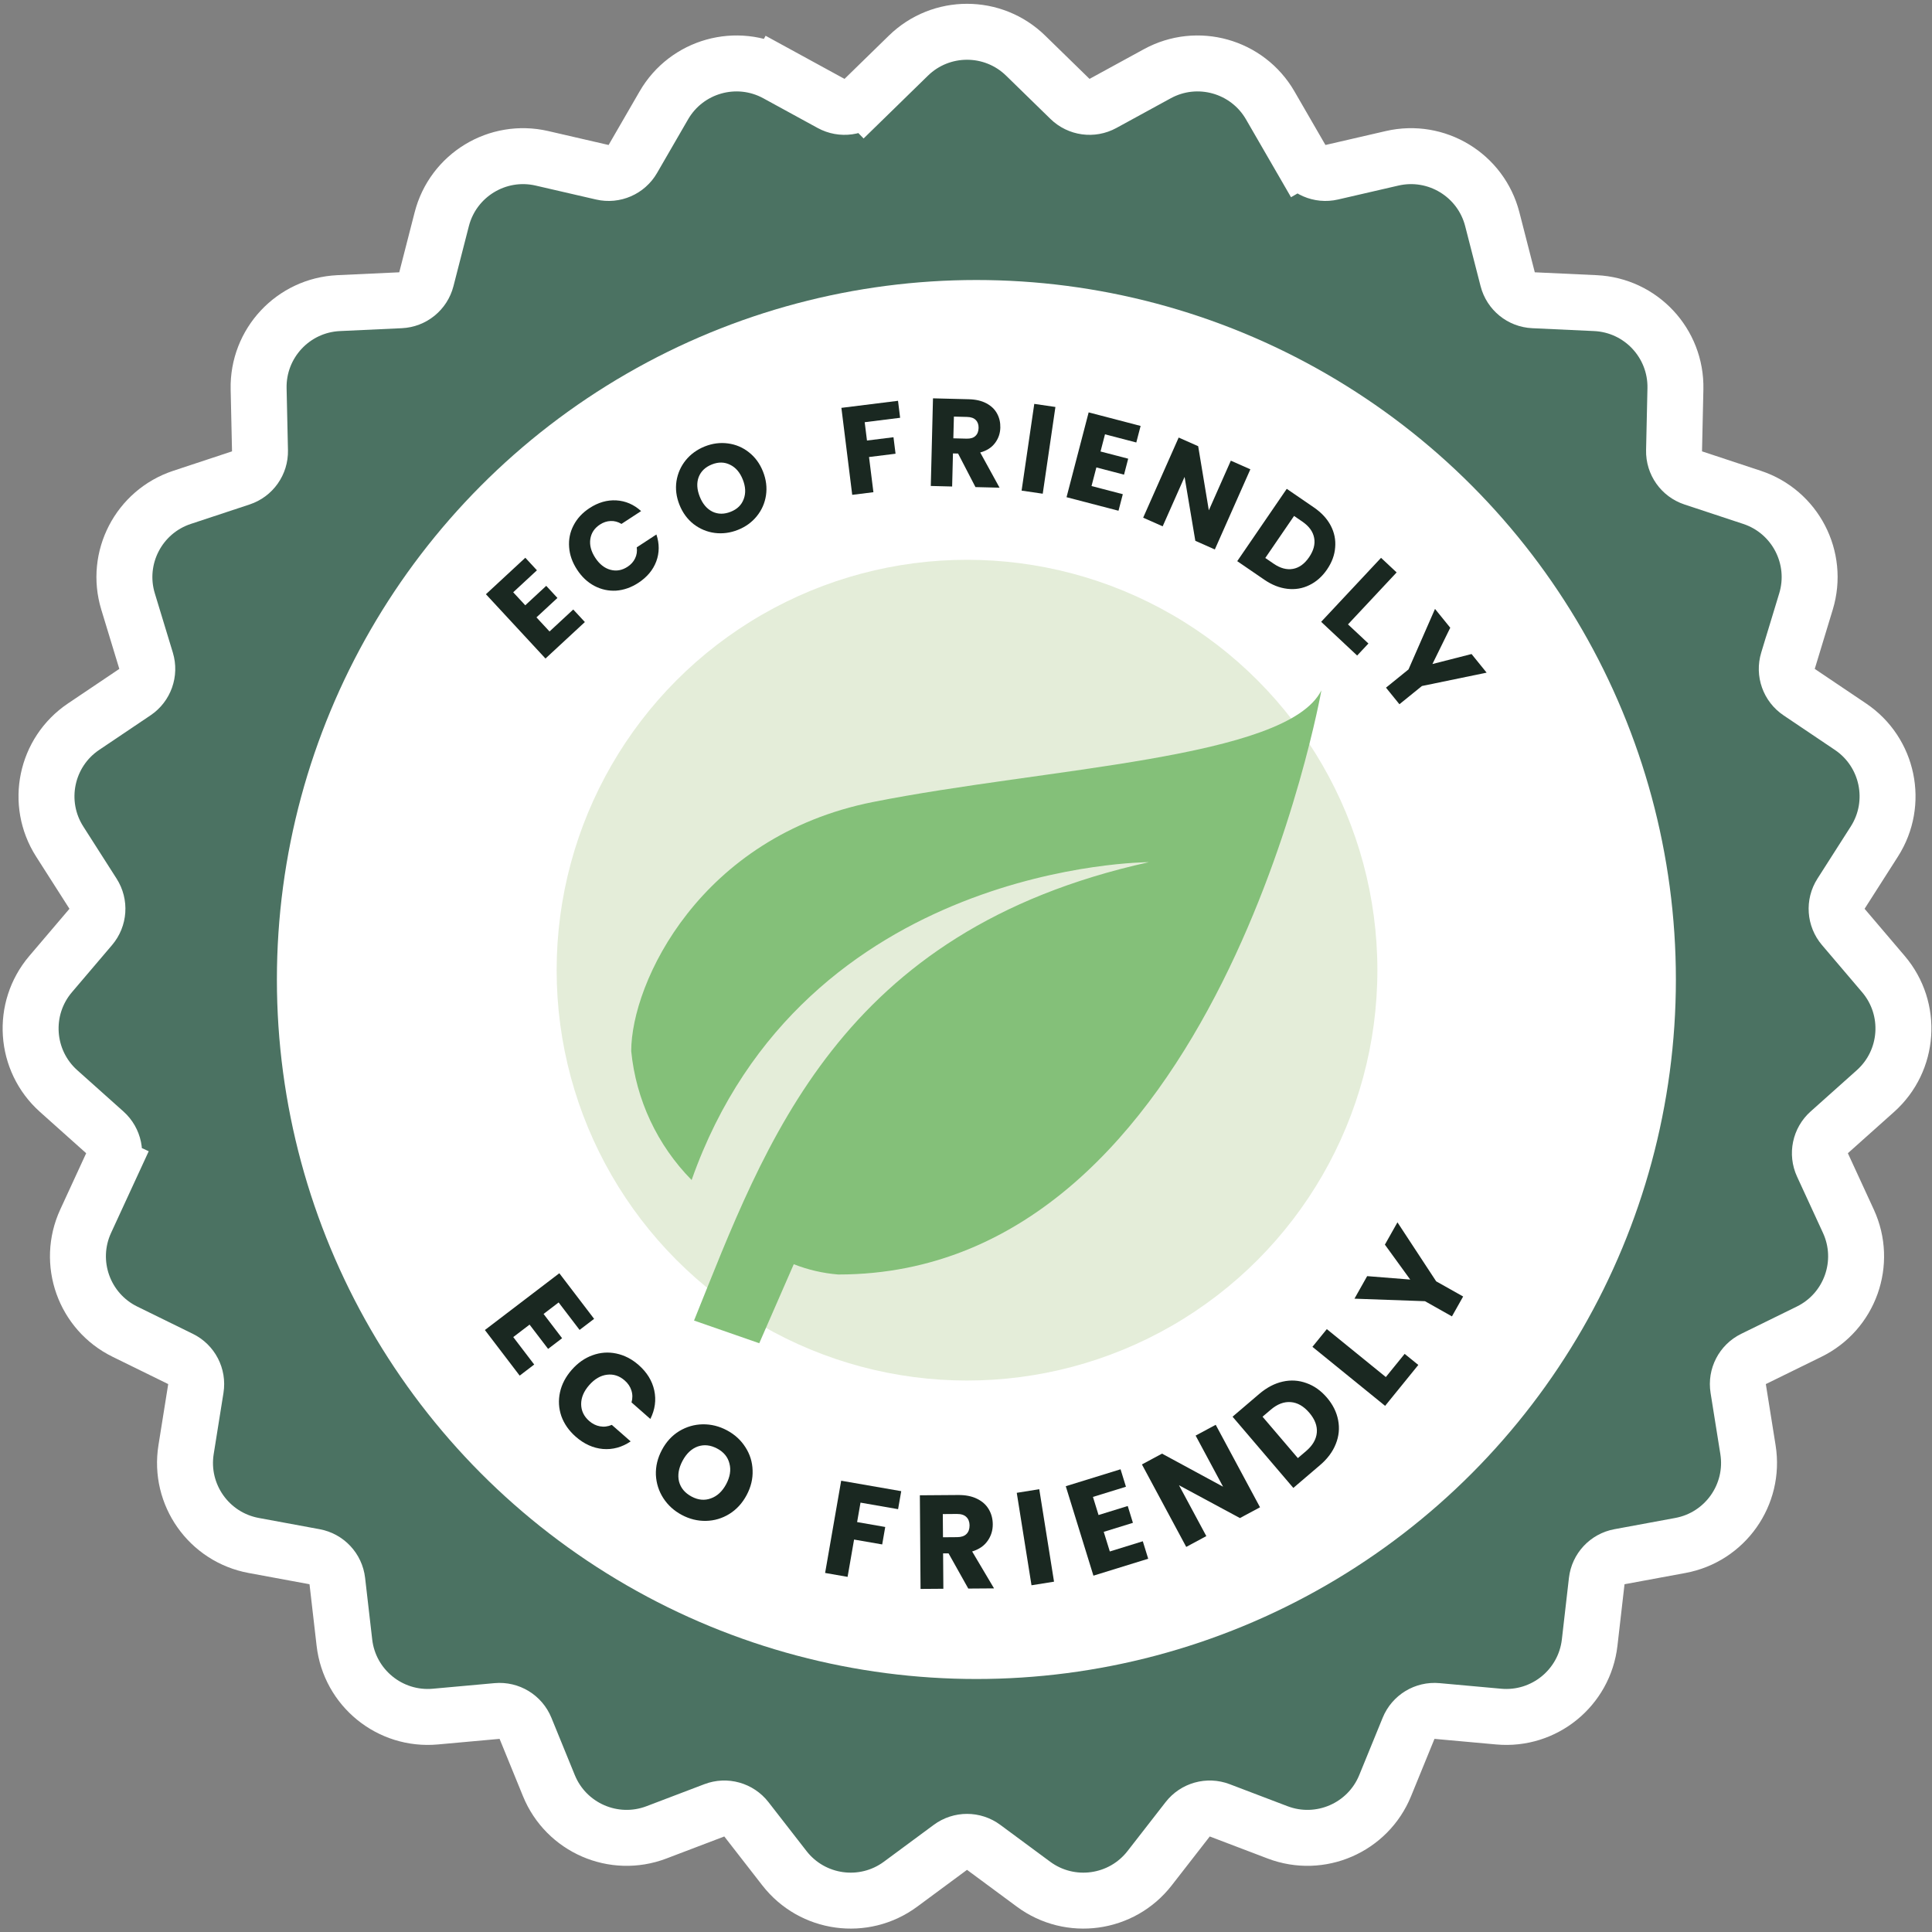 <svg width="103" height="103" viewBox="0 0 103 103" fill="none" xmlns="http://www.w3.org/2000/svg">
<rect x="0" y="0" width="103" height="103" fill="#808080" stroke="none"/>
<path d="M5.949 62.105L7.304 62.73L5.949 62.105L4.567 65.105C3.55 67.311 4.479 69.925 6.66 70.995L9.625 72.45C10.214 72.738 10.545 73.377 10.441 74.025L9.92 77.286C9.536 79.684 11.136 81.951 13.525 82.393L16.772 82.993C17.417 83.113 17.908 83.639 17.983 84.29L18.361 87.571C18.638 89.984 20.791 91.735 23.21 91.516L26.499 91.218C27.152 91.159 27.767 91.533 28.015 92.14L29.263 95.197C30.182 97.446 32.727 98.551 34.997 97.688L38.084 96.513C38.697 96.28 39.389 96.474 39.792 96.992L41.819 99.599C43.31 101.517 46.059 101.895 48.012 100.45L50.668 98.487C51.195 98.097 51.914 98.097 52.441 98.487L55.097 100.45C57.05 101.895 59.799 101.517 61.29 99.599L63.318 96.992C63.72 96.474 64.413 96.28 65.025 96.513L68.112 97.688C70.383 98.551 72.928 97.446 73.846 95.197L75.095 92.14C75.343 91.533 75.957 91.159 76.61 91.218L79.899 91.516C82.319 91.735 84.471 89.984 84.749 87.571L85.126 84.29C85.201 83.639 85.692 83.113 86.337 82.993L89.584 82.393C91.973 81.951 93.573 79.684 93.189 77.286L92.668 74.025C92.564 73.377 92.895 72.738 93.484 72.45L96.449 70.995C98.63 69.926 99.559 67.311 98.542 65.105L97.16 62.105C96.886 61.51 97.032 60.806 97.521 60.369L99.984 58.168C101.795 56.55 101.985 53.782 100.41 51.931L98.27 49.416C97.846 48.917 97.796 48.199 98.149 47.647L99.927 44.863C101.235 42.816 100.67 40.099 98.655 38.742L95.916 36.898C95.372 36.532 95.131 35.854 95.322 35.227L96.282 32.067C96.989 29.743 95.713 27.279 93.406 26.516L90.271 25.479C89.649 25.273 89.234 24.685 89.248 24.03L89.321 20.729C89.374 18.3 87.481 16.272 85.054 16.16L81.755 16.007C81.1 15.977 80.542 15.522 80.379 14.887L79.558 11.689C78.955 9.336 76.584 7.894 74.217 8.44L70.999 9.183C70.36 9.331 69.7 9.044 69.372 8.477L68.081 9.223L69.372 8.477L67.719 5.618C66.503 3.515 63.831 2.766 61.699 3.931L58.801 5.515C58.226 5.829 57.513 5.731 57.044 5.273L54.681 2.967C52.942 1.27 50.167 1.27 48.429 2.967L46.066 5.273L47.108 6.341L46.066 5.273C45.596 5.731 44.883 5.829 44.308 5.515L41.41 3.931L40.695 5.24L41.41 3.931C39.279 2.766 36.607 3.515 35.391 5.618L33.737 8.477C33.409 9.044 32.749 9.331 32.11 9.183L28.892 8.44C26.526 7.894 24.155 9.336 23.551 11.689L22.73 14.887C22.567 15.522 22.009 15.977 21.354 16.007L18.055 16.16C15.629 16.272 13.735 18.3 13.788 20.729L13.861 24.03C13.876 24.685 13.461 25.273 12.838 25.479L9.703 26.516C7.397 27.279 6.12 29.743 6.827 32.067L7.788 35.227C7.978 35.854 7.737 36.532 7.194 36.898L4.454 38.742C2.439 40.099 1.875 42.816 3.182 44.863L4.96 47.647C5.313 48.199 5.264 48.917 4.839 49.416L2.699 51.931C1.125 53.782 1.314 56.55 3.126 58.168L5.588 60.369C6.077 60.806 6.223 61.51 5.949 62.105Z" fill="#4B7262" stroke="white" stroke-width="2.983"/>
<circle cx="52.054" cy="52.22" r="37.292" fill="white"/>
<path d="M29.782 69.437L28.979 70.05L29.967 71.344L29.221 71.913L28.233 70.619L27.363 71.283L28.48 72.747L27.705 73.338L25.851 70.907L29.819 67.88L31.674 70.311L30.899 70.901L29.782 69.437Z" fill="#1A2821"/>
<path d="M30.481 73.029C30.806 72.659 31.175 72.4 31.589 72.252C32.006 72.1 32.427 72.07 32.853 72.159C33.285 72.249 33.683 72.453 34.047 72.772C34.492 73.163 34.77 73.615 34.881 74.128C34.991 74.641 34.922 75.148 34.672 75.648L33.668 74.766C33.73 74.544 33.728 74.331 33.661 74.127C33.598 73.926 33.479 73.749 33.304 73.596C33.023 73.349 32.709 73.247 32.362 73.29C32.016 73.332 31.698 73.518 31.411 73.845C31.123 74.173 30.981 74.512 30.983 74.861C30.986 75.21 31.128 75.508 31.409 75.755C31.584 75.908 31.775 76.003 31.982 76.04C32.193 76.08 32.405 76.055 32.617 75.964L33.622 76.845C33.158 77.158 32.665 77.292 32.142 77.249C31.621 77.202 31.138 76.984 30.693 76.593C30.33 76.274 30.074 75.908 29.926 75.494C29.785 75.08 29.761 74.658 29.854 74.229C29.947 73.8 30.156 73.4 30.481 73.029Z" fill="#1A2821"/>
<path d="M36.348 80.765C35.934 80.544 35.605 80.245 35.361 79.867C35.12 79.492 34.989 79.078 34.967 78.626C34.952 78.171 35.059 77.729 35.289 77.298C35.519 76.867 35.825 76.534 36.209 76.298C36.597 76.064 37.014 75.943 37.459 75.934C37.909 75.927 38.341 76.033 38.755 76.254C39.169 76.475 39.496 76.773 39.736 77.149C39.981 77.526 40.11 77.939 40.123 78.387C40.141 78.837 40.035 79.277 39.805 79.708C39.575 80.139 39.268 80.474 38.882 80.714C38.498 80.95 38.083 81.073 37.638 81.082C37.192 81.091 36.762 80.986 36.348 80.765ZM36.87 79.786C37.222 79.974 37.564 80.006 37.898 79.883C38.237 79.763 38.508 79.51 38.714 79.126C38.921 78.737 38.98 78.37 38.889 78.026C38.805 77.681 38.587 77.414 38.236 77.227C37.881 77.037 37.535 77 37.199 77.116C36.867 77.235 36.596 77.491 36.386 77.884C36.179 78.273 36.117 78.64 36.201 78.986C36.292 79.33 36.515 79.596 36.87 79.786Z" fill="#1A2821"/>
<path d="M48.047 79.498L47.879 80.458L45.876 80.109L45.695 81.146L47.194 81.407L47.032 82.338L45.533 82.078L45.187 84.067L43.989 83.858L44.845 78.941L48.047 79.498Z" fill="#1A2821"/>
<path d="M51.622 84.691L50.57 82.814L50.279 82.816L50.293 84.701L49.077 84.71L49.04 79.718L51.081 79.703C51.474 79.7 51.809 79.766 52.085 79.902C52.365 80.037 52.575 80.225 52.715 80.466C52.854 80.702 52.925 80.967 52.927 81.261C52.929 81.593 52.837 81.89 52.649 82.152C52.466 82.414 52.192 82.601 51.828 82.713L52.995 84.681L51.622 84.691ZM50.273 81.956L51.026 81.95C51.249 81.949 51.414 81.893 51.523 81.783C51.636 81.673 51.691 81.519 51.69 81.32C51.688 81.13 51.63 80.981 51.516 80.873C51.406 80.765 51.24 80.712 51.017 80.713L50.263 80.719L50.273 81.956Z" fill="#1A2821"/>
<path d="M55.406 79.394L56.193 84.323L54.992 84.515L54.206 79.586L55.406 79.394Z" fill="#1A2821"/>
<path d="M58.268 79.805L58.566 80.77L60.122 80.289L60.399 81.186L58.843 81.667L59.167 82.713L60.926 82.169L61.214 83.1L58.293 84.003L56.819 79.234L59.74 78.331L60.027 79.262L58.268 79.805Z" fill="#1A2821"/>
<path d="M67.175 80.357L66.104 80.932L62.855 79.182L64.312 81.894L63.241 82.47L60.879 78.073L61.95 77.497L65.205 79.26L63.742 76.535L64.813 75.96L67.175 80.357Z" fill="#1A2821"/>
<path d="M67.133 74.314C67.534 73.973 67.951 73.754 68.386 73.657C68.82 73.56 69.242 73.587 69.65 73.737C70.059 73.88 70.424 74.139 70.744 74.514C71.061 74.886 71.259 75.286 71.34 75.716C71.423 76.143 71.382 76.565 71.214 76.982C71.05 77.397 70.77 77.773 70.373 78.111L68.951 79.325L65.711 75.528L67.133 74.314ZM69.631 77.361C69.98 77.063 70.171 76.735 70.203 76.378C70.234 76.021 70.101 75.667 69.802 75.317C69.504 74.968 69.174 74.778 68.814 74.75C68.453 74.721 68.097 74.856 67.748 75.155L67.309 75.528L69.192 77.735L69.631 77.361Z" fill="#1A2821"/>
<path d="M73.882 73.414L74.886 72.178L75.614 72.769L73.844 74.95L69.969 71.803L70.736 70.859L73.882 73.414Z" fill="#1A2821"/>
<path d="M74.502 65.166L76.566 68.311L78.004 69.12L77.407 70.18L75.97 69.37L72.21 69.236L72.887 68.034L75.183 68.217L73.832 66.355L74.502 65.166Z" fill="#1A2821"/>
<path d="M27.36 31.576L28.003 32.269L29.121 31.233L29.718 31.878L28.6 32.914L29.297 33.666L30.561 32.494L31.181 33.163L29.081 35.108L25.906 31.68L28.006 29.735L28.625 30.404L27.36 31.576Z" fill="#1A2821"/>
<path d="M30.765 30.369C30.512 29.983 30.371 29.585 30.342 29.175C30.31 28.761 30.388 28.373 30.576 28.012C30.765 27.644 31.049 27.337 31.428 27.089C31.892 26.785 32.37 26.648 32.861 26.677C33.351 26.706 33.791 26.896 34.179 27.247L33.132 27.931C32.947 27.819 32.754 27.767 32.553 27.777C32.356 27.784 32.167 27.846 31.985 27.965C31.691 28.157 31.52 28.415 31.472 28.738C31.423 29.061 31.511 29.394 31.734 29.736C31.958 30.077 32.227 30.291 32.543 30.376C32.858 30.462 33.163 30.408 33.456 30.216C33.638 30.098 33.772 29.949 33.857 29.771C33.946 29.591 33.976 29.394 33.947 29.18L34.995 28.495C35.16 28.991 35.158 29.47 34.987 29.931C34.815 30.389 34.496 30.769 34.032 31.073C33.653 31.32 33.258 31.459 32.848 31.489C32.44 31.512 32.053 31.428 31.689 31.236C31.326 31.045 31.017 30.756 30.765 30.369Z" fill="#1A2821"/>
<path d="M39.342 28.248C38.934 28.411 38.521 28.465 38.103 28.412C37.69 28.357 37.315 28.2 36.978 27.942C36.644 27.679 36.392 27.335 36.223 26.91C36.054 26.485 36.002 26.064 36.065 25.648C36.133 25.229 36.298 24.858 36.56 24.534C36.827 24.208 37.165 23.964 37.573 23.801C37.981 23.639 38.392 23.585 38.806 23.64C39.223 23.694 39.596 23.851 39.925 24.112C40.257 24.371 40.508 24.713 40.677 25.138C40.846 25.563 40.899 25.986 40.837 26.407C40.774 26.824 40.611 27.194 40.348 27.518C40.086 27.843 39.75 28.086 39.342 28.248ZM38.958 27.283C39.305 27.146 39.535 26.92 39.649 26.607C39.768 26.293 39.751 25.946 39.6 25.566C39.448 25.183 39.221 24.92 38.921 24.776C38.623 24.628 38.301 24.622 37.954 24.76C37.604 24.899 37.368 25.124 37.248 25.435C37.133 25.744 37.152 26.092 37.306 26.479C37.458 26.863 37.684 27.129 37.982 27.278C38.282 27.421 38.608 27.423 38.958 27.283Z" fill="#1A2821"/>
<path d="M47.876 21.368L47.988 22.273L46.099 22.509L46.221 23.486L47.634 23.31L47.744 24.189L46.33 24.365L46.564 26.241L45.434 26.381L44.857 21.744L47.876 21.368Z" fill="#1A2821"/>
<path d="M52.005 25.968L51.078 24.18L50.805 24.173L50.761 25.937L49.623 25.908L49.74 21.236L51.65 21.285C52.019 21.294 52.33 21.366 52.584 21.501C52.842 21.637 53.033 21.819 53.156 22.048C53.279 22.273 53.337 22.523 53.33 22.799C53.322 23.109 53.227 23.384 53.043 23.624C52.864 23.863 52.602 24.03 52.258 24.123L53.289 26L52.005 25.968ZM50.825 23.368L51.531 23.386C51.739 23.391 51.896 23.344 52 23.244C52.109 23.145 52.166 23.002 52.171 22.816C52.175 22.639 52.126 22.497 52.022 22.393C51.922 22.288 51.768 22.233 51.56 22.228L50.855 22.21L50.825 23.368Z" fill="#1A2821"/>
<path d="M56.267 21.697L55.591 26.321L54.464 26.156L55.14 21.532L56.267 21.697Z" fill="#1A2821"/>
<path d="M58.91 23.155L58.672 24.07L60.147 24.454L59.925 25.305L58.45 24.92L58.192 25.912L59.86 26.347L59.63 27.229L56.86 26.507L58.039 21.985L60.809 22.708L60.579 23.59L58.91 23.155Z" fill="#1A2821"/>
<path d="M64.766 29.293L63.726 28.832L63.153 25.425L61.985 28.06L60.945 27.599L62.838 23.327L63.878 23.788L64.446 27.207L65.619 24.559L66.66 25.02L64.766 29.293Z" fill="#1A2821"/>
<path d="M70.045 27.051C70.451 27.329 70.751 27.653 70.945 28.022C71.138 28.391 71.217 28.779 71.181 29.185C71.152 29.589 71.007 29.982 70.746 30.363C70.487 30.74 70.174 31.017 69.805 31.195C69.439 31.375 69.048 31.44 68.63 31.391C68.216 31.343 67.807 31.182 67.404 30.906L65.96 29.917L68.6 26.061L70.045 27.051ZM67.901 30.052C68.256 30.295 68.599 30.388 68.929 30.329C69.26 30.27 69.547 30.063 69.79 29.708C70.033 29.353 70.124 29.009 70.061 28.676C69.999 28.343 69.79 28.055 69.435 27.811L68.99 27.506L67.456 29.747L67.901 30.052Z" fill="#1A2821"/>
<path d="M71.865 33.288L72.954 34.307L72.353 34.948L70.434 33.151L73.627 29.74L74.458 30.517L71.865 33.288Z" fill="#1A2821"/>
<path d="M79.256 35.861L75.807 36.573L74.607 37.545L73.891 36.661L75.091 35.689L76.504 32.463L77.317 33.466L76.366 35.401L78.452 34.868L79.256 35.861Z" fill="#1A2821"/>
<circle cx="51.554" cy="51.722" r="21.878" fill="#E4EDD9"/>
<path d="M61.248 45.965C44.691 49.628 40.827 60.931 37.001 70.402L40.478 71.611L42.318 67.398C43.077 67.697 43.877 67.882 44.691 67.947C64.928 67.947 70.447 36.805 70.447 36.805C68.607 40.469 55.729 40.927 46.531 42.759C37.332 44.591 33.652 52.376 33.652 56.04C33.907 58.629 35.043 61.053 36.872 62.91C42.851 45.965 61.248 45.965 61.248 45.965Z" fill="#84C079"/>
</svg>
